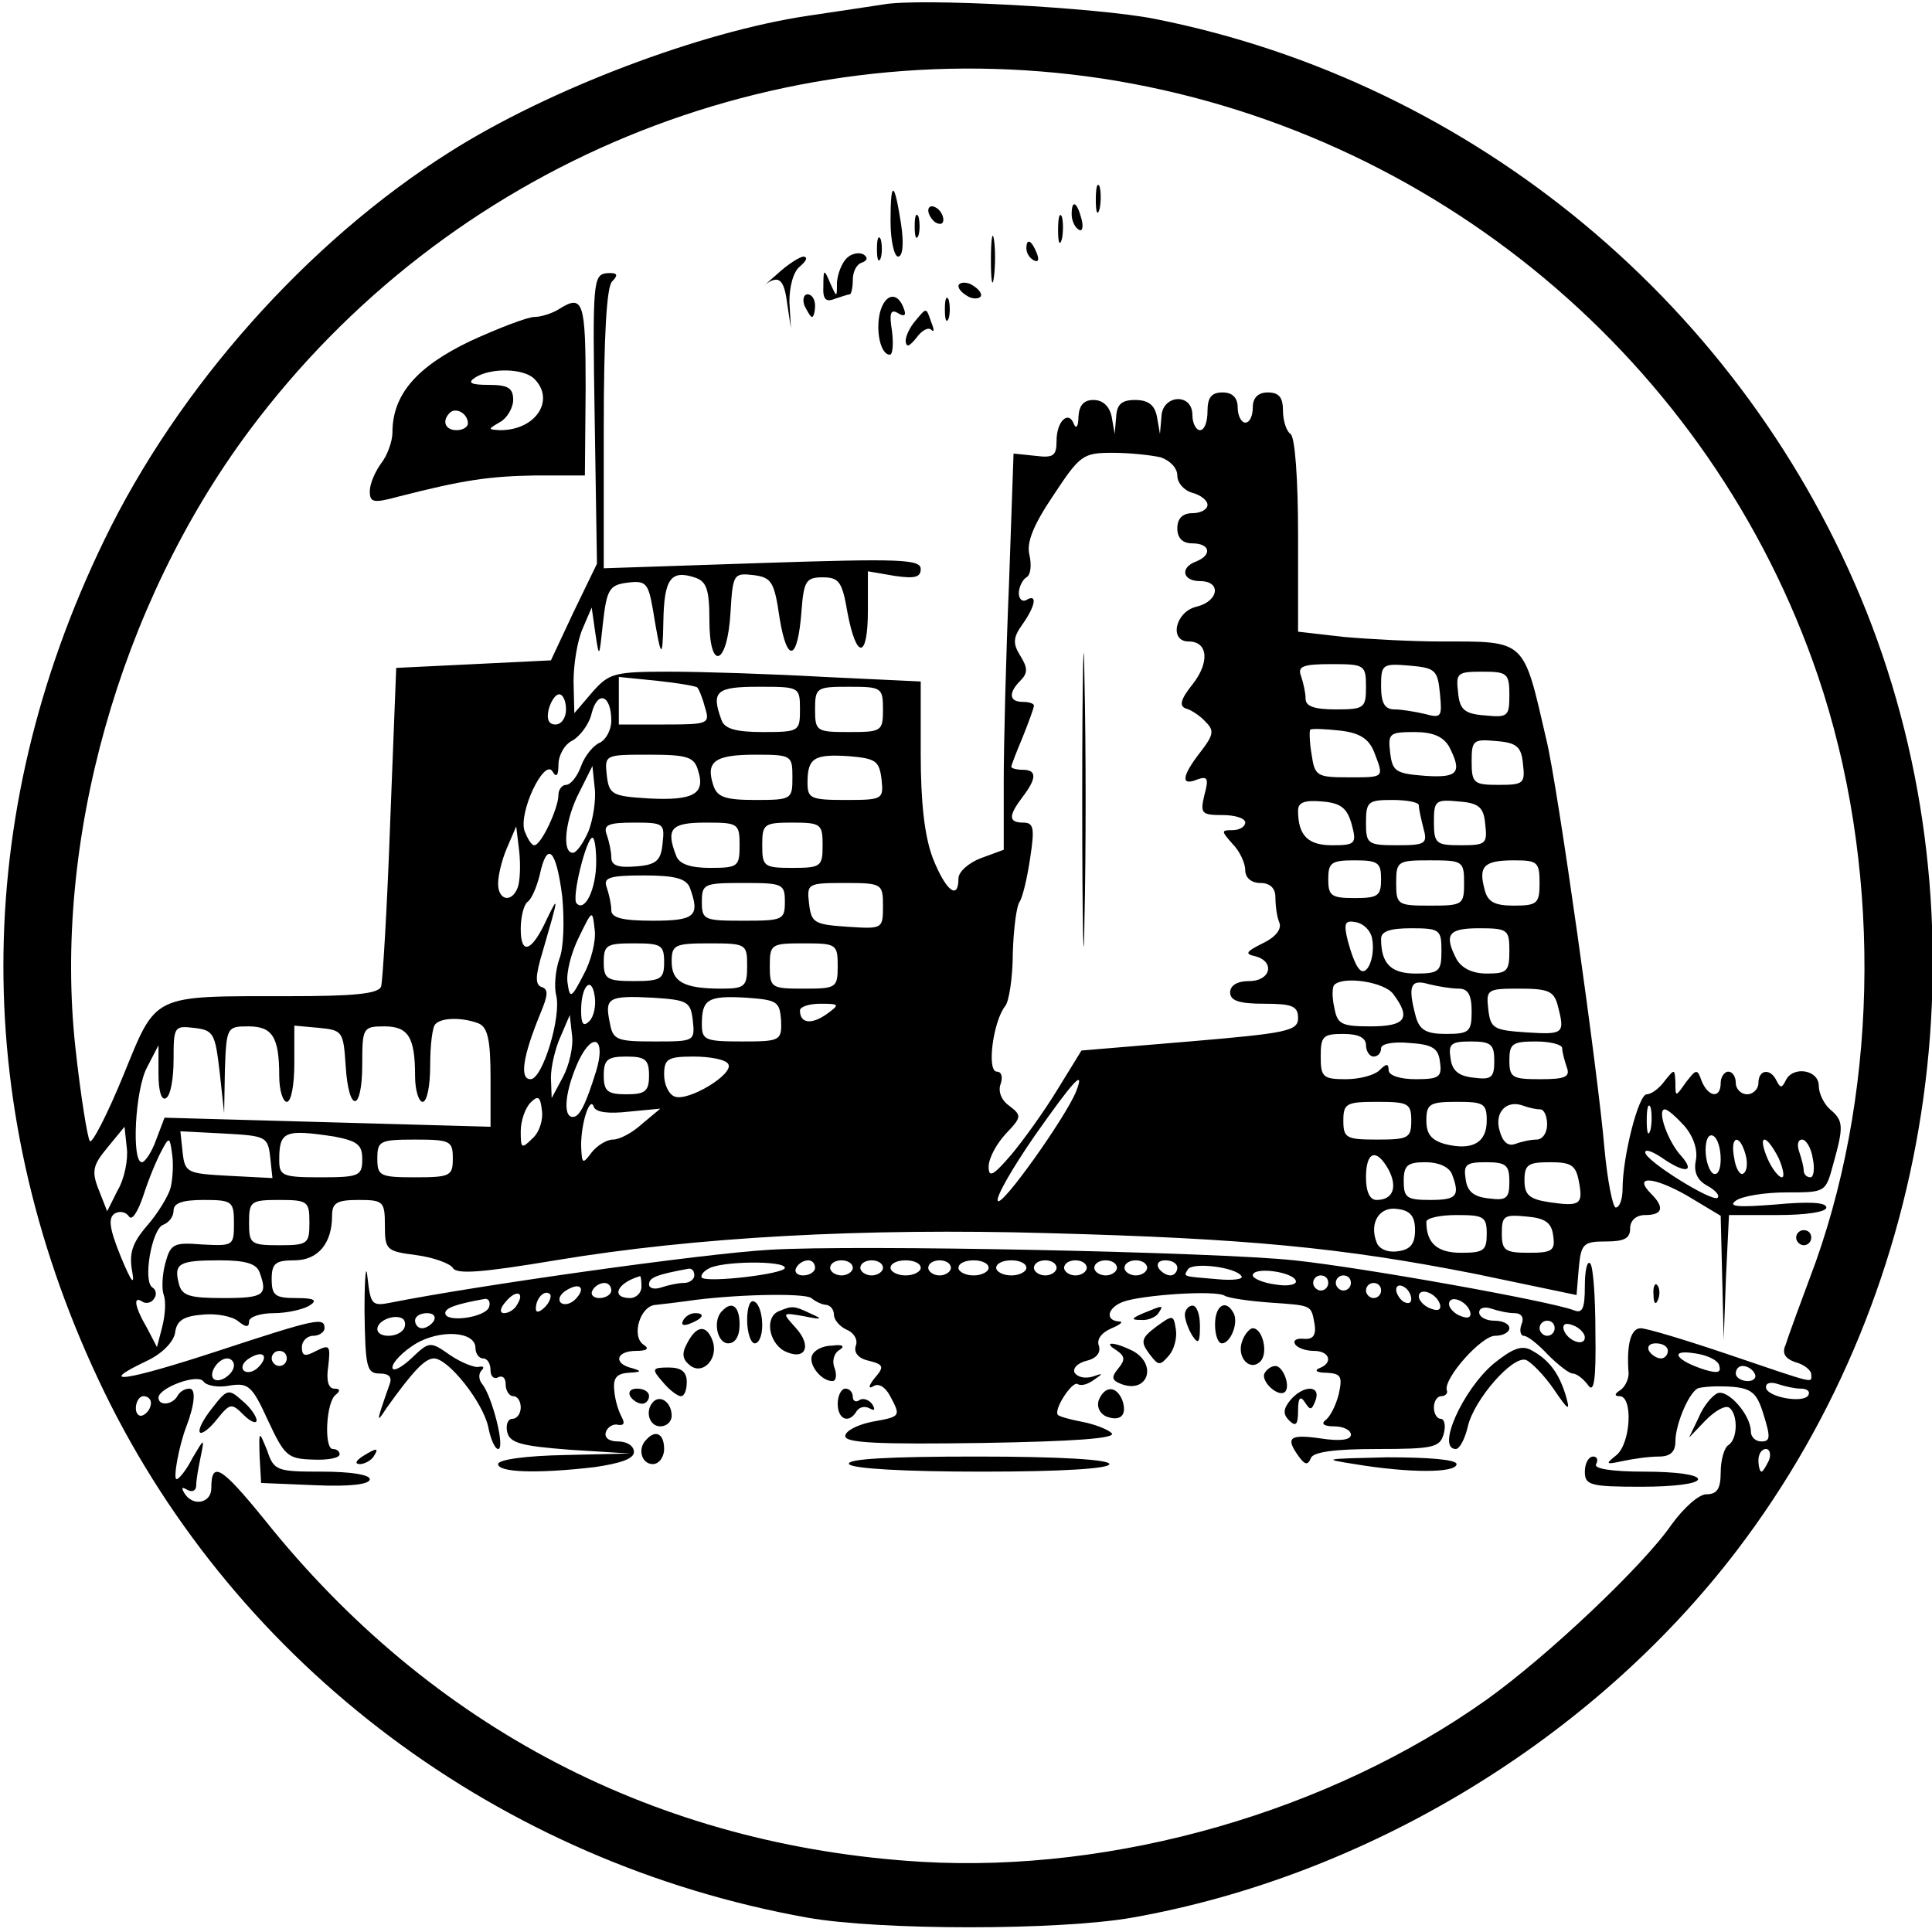 <?xml version="1.0" standalone="no"?>
<!DOCTYPE svg PUBLIC "-//W3C//DTD SVG 20010904//EN"
 "http://www.w3.org/TR/2001/REC-SVG-20010904/DTD/svg10.dtd">
<svg version="1.0" xmlns="http://www.w3.org/2000/svg"
 width="256pt" height="256pt" viewBox="0 0 256 256"
 preserveAspectRatio="xMidYMid meet">
<g transform="translate(0,256) scale(0.1,-0.1)"
fill="#000000" stroke="none">
<path d="M1170 2554 c-14 -2 -59 -9 -100 -15 -141 -21 -343 -97 -475 -181
-187 -118 -359 -311 -457 -514 -178 -367 -178 -761 0 -1128 177 -364 524 -624
932 -697 96 -17 333 -17 430 0 311 55 610 236 801 486 268 351 335 835 172
1245 -161 403 -519 701 -943 785 -75 15 -313 28 -360 19z m290 -98 c439 -67
807 -374 949 -792 83 -245 82 -536 -3 -776 -19 -51 -37 -100 -40 -110 -5 -11
-1 -18 13 -23 12 -3 21 -11 21 -16 0 -12 9 -14 -109 26 -56 19 -109 35 -117
35 -13 0 -19 -21 -16 -60 0 -8 -5 -18 -11 -22 -8 -5 -8 -8 -1 -8 18 0 15 -62
-4 -78 -15 -12 -15 -13 8 -8 14 3 35 6 48 6 15 0 22 6 22 20 0 24 20 70 32 71
4 1 15 2 23 2 45 0 52 -5 62 -38 9 -29 9 -35 -3 -35 -8 0 -14 6 -14 13 0 22
-30 56 -44 51 -7 -3 -19 -17 -25 -32 l-13 -27 22 23 c12 12 25 20 31 17 12 -8
12 -42 -1 -50 -5 -3 -10 -19 -10 -36 0 -22 -5 -29 -19 -29 -10 0 -30 -18 -46
-40 -37 -54 -165 -175 -245 -232 -208 -148 -492 -230 -749 -215 -349 21 -650
177 -871 454 -57 70 -70 78 -70 41 0 -20 -25 -25 -36 -6 -4 7 -3 8 4 4 7 -4
12 -1 12 6 0 7 3 24 6 38 5 25 5 25 -11 -2 -8 -16 -18 -28 -21 -28 -5 0 3 44
13 70 11 29 13 50 4 50 -6 0 -13 -4 -16 -10 -7 -12 -25 -13 -25 -2 0 13 53 33
60 21 4 -5 19 -8 34 -5 25 4 30 0 51 -46 22 -47 26 -51 59 -52 20 -1 36 2 36
7 0 4 -4 7 -9 7 -12 0 -9 63 4 72 6 5 6 8 -2 8 -8 0 -11 11 -8 30 3 27 2 29
-16 20 -15 -8 -19 -7 -19 5 0 8 7 15 15 15 8 0 15 5 15 10 0 15 -10 13 -141
-30 -122 -40 -163 -46 -96 -14 22 10 37 26 39 38 2 16 11 22 36 24 18 2 40 -2
48 -9 10 -8 14 -8 14 0 0 6 15 11 33 11 17 0 39 5 47 10 11 7 7 10 -17 10 -28
0 -33 3 -33 25 0 21 5 25 30 25 31 0 50 22 50 59 0 17 6 21 35 21 33 0 35 -2
35 -34 0 -32 2 -34 41 -39 23 -3 45 -11 49 -17 5 -9 40 -6 136 10 186 31 408
43 654 36 261 -7 388 -19 565 -54 l134 -28 3 36 c3 32 6 35 36 35 24 0 32 4
32 17 0 11 8 18 20 18 23 0 26 10 8 28 -25 25 3 23 47 -2 l45 -27 2 -82 2 -82
3 83 4 82 64 0 c38 0 65 4 65 10 0 7 -24 8 -67 4 -50 -4 -64 -3 -53 5 8 6 38
11 67 11 52 0 52 0 62 37 14 50 14 58 -4 73 -8 7 -15 21 -15 31 0 22 -35 27
-44 7 -5 -10 -7 -10 -12 0 -8 17 -24 15 -24 -3 0 -8 -7 -15 -15 -15 -8 0 -15
7 -15 15 0 8 -4 15 -10 15 -5 0 -10 -7 -10 -15 0 -21 -16 -19 -25 2 -6 17 -7
17 -21 -1 -14 -20 -14 -20 -14 0 -1 18 -1 18 -14 2 -7 -10 -18 -18 -24 -18
-11 0 -32 -83 -32 -125 0 -14 -4 -25 -9 -25 -4 0 -11 35 -15 78 -8 96 -62 481
-77 542 -31 134 -26 130 -140 130 -36 0 -94 3 -128 6 l-61 7 0 128 c0 74 -4
130 -10 134 -5 3 -10 17 -10 31 0 17 -5 24 -20 24 -13 0 -20 -7 -20 -20 0 -11
-4 -20 -10 -20 -5 0 -10 9 -10 20 0 13 -7 20 -20 20 -15 0 -20 -7 -20 -25 0
-14 -4 -25 -10 -25 -5 0 -10 9 -10 20 0 30 -40 27 -41 -2 l-2 -23 -4 23 c-3
15 -11 22 -29 22 -18 0 -24 -6 -25 -22 l-2 -23 -4 23 c-3 14 -12 22 -24 22
-13 0 -19 -7 -20 -22 0 -13 -3 -17 -6 -10 -7 19 -23 4 -23 -22 0 -20 -4 -23
-28 -20 l-29 3 -6 -172 c-4 -95 -7 -213 -7 -262 l0 -91 -30 -11 c-16 -6 -30
-18 -30 -27 0 -30 -17 -16 -34 27 -11 29 -16 74 -16 138 l0 96 -127 6 c-71 4
-163 7 -206 7 -73 0 -80 -2 -102 -27 l-24 -28 -1 42 c0 23 5 54 12 70 l12 28
5 -35 c5 -33 5 -32 10 15 5 45 9 50 33 53 24 3 27 -1 33 -35 11 -67 13 -69 14
-16 1 56 10 68 41 58 16 -5 20 -15 20 -57 0 -69 24 -60 28 11 3 50 4 52 30 49
24 -3 28 -8 35 -57 10 -61 24 -57 29 9 3 40 6 45 28 45 22 0 26 -6 33 -47 12
-63 27 -61 27 3 l0 52 35 -6 c27 -4 35 -2 35 9 0 13 -28 14 -210 8 l-210 -7 0
184 c0 126 4 189 11 196 9 9 7 12 -7 11 -18 -2 -19 -11 -16 -193 l3 -192 -31
-64 -30 -64 -102 -5 -103 -5 -8 -205 c-4 -113 -10 -211 -12 -217 -3 -10 -37
-13 -123 -13 -183 0 -174 4 -219 -106 -21 -51 -41 -90 -44 -86 -3 4 -12 59
-19 123 -30 273 58 587 230 818 263 353 697 532 1130 467z m78 -502 c12 -4 22
-14 22 -24 0 -10 9 -20 20 -23 11 -3 20 -10 20 -16 0 -6 -9 -11 -20 -11 -13 0
-20 -7 -20 -20 0 -13 7 -20 20 -20 23 0 27 -15 5 -24 -22 -8 -18 -26 5 -26 29
0 25 -27 -5 -34 -28 -7 -36 -46 -10 -46 26 0 28 -28 5 -57 -16 -20 -18 -29 -8
-32 7 -2 19 -10 26 -18 11 -11 10 -17 -7 -39 -25 -32 -27 -46 -5 -37 14 5 16
2 10 -20 -6 -25 -4 -27 24 -27 16 0 30 -4 30 -10 0 -5 -7 -10 -17 -10 -15 0
-15 -1 0 -18 10 -10 17 -26 17 -35 0 -10 8 -17 20 -17 13 0 20 -7 20 -19 0
-11 2 -26 5 -33 4 -9 -5 -20 -22 -28 -22 -11 -24 -14 -10 -17 27 -7 21 -33 -8
-33 -16 0 -25 -6 -25 -15 0 -11 12 -15 45 -15 37 0 45 -3 45 -19 0 -17 -14
-20 -144 -31 l-143 -12 -32 -52 c-17 -28 -45 -67 -61 -86 -24 -28 -30 -31 -30
-16 0 11 10 30 23 44 21 22 21 24 4 37 -10 7 -15 19 -11 29 3 9 1 16 -5 16
-14 0 -5 67 11 87 5 6 10 38 10 70 1 32 5 63 9 68 4 6 10 31 14 58 6 39 5 47
-9 47 -20 0 -20 9 -1 34 19 25 19 36 0 36 -8 0 -15 2 -15 4 0 2 7 20 15 39 8
20 15 39 15 42 0 3 -7 5 -15 5 -18 0 -19 12 -3 28 10 10 10 17 0 33 -10 16
-10 24 3 42 17 24 20 41 5 32 -5 -3 -10 1 -10 9 0 8 5 18 10 21 6 3 7 17 4 30
-4 16 5 39 32 79 35 53 39 56 78 56 23 0 51 -3 64 -6z m272 -304 c0 -28 -2
-30 -40 -30 -28 0 -40 4 -40 14 0 8 -3 21 -6 30 -5 13 2 16 40 16 44 0 46 -1
46 -30z m98 -9 c3 -31 2 -33 -20 -27 -13 3 -31 6 -40 6 -13 0 -18 8 -18 31 0
29 2 30 38 27 34 -3 37 -6 40 -37z m92 -2 c0 -28 -2 -30 -32 -27 -28 2 -34 8
-36 31 -3 25 -1 27 32 27 33 0 36 -2 36 -31z m-1076 10 c2 -2 7 -14 10 -26 7
-22 5 -23 -53 -23 l-61 0 0 31 0 32 50 -5 c28 -3 52 -7 54 -9z m136 -29 c0
-29 -1 -30 -49 -30 -35 0 -51 4 -55 16 -14 38 -7 44 49 44 54 0 55 0 55 -30z
m110 0 c0 -29 -2 -30 -45 -30 -43 0 -45 1 -45 30 0 29 2 30 45 30 43 0 45 -1
45 -30z m-420 0 c0 -11 -6 -20 -14 -20 -9 0 -12 7 -9 20 3 11 9 20 14 20 5 0
9 -9 9 -20z m60 -15 c0 -12 -7 -25 -15 -29 -8 -3 -20 -17 -25 -31 -5 -14 -14
-25 -20 -25 -5 0 -10 -6 -10 -13 0 -18 -23 -67 -32 -67 -4 0 -9 9 -13 19 -8
25 26 96 37 79 5 -9 8 -6 8 9 0 12 8 27 19 32 10 6 22 22 25 36 8 31 26 24 26
-10z m1011 -42 c13 -34 14 -33 -35 -33 -41 0 -44 2 -48 30 -3 17 -3 31 -2 33
2 2 20 1 39 -1 27 -3 39 -11 46 -29z m99 8 c18 -35 12 -42 -32 -39 -39 3 -43
6 -46 31 -3 25 -1 27 32 27 25 0 38 -6 46 -19z m98 -23 c3 -26 1 -28 -32 -28
-33 0 -36 2 -36 31 0 28 2 30 33 27 27 -2 33 -8 35 -30z m-1093 -9 c10 -31 -6
-40 -65 -37 -49 3 -53 5 -56 31 -3 27 -2 27 56 27 51 0 60 -3 65 -21z m125 -9
c0 -29 -1 -30 -49 -30 -41 0 -51 4 -56 20 -10 31 2 40 56 40 48 0 49 -1 49
-30z m118 -2 c3 -27 2 -28 -47 -28 -47 0 -51 2 -51 23 0 33 9 38 55 35 35 -3
40 -6 43 -30z m-388 -69 c-7 -16 -16 -29 -21 -29 -15 0 -10 45 9 81 l17 34 3
-29 c2 -15 -2 -41 -8 -57z m1011 9 c7 -26 5 -28 -26 -28 -32 0 -45 13 -45 46
0 11 9 14 32 12 25 -2 33 -9 39 -30z m89 25 c0 -5 3 -18 6 -30 6 -21 3 -23
-35 -23 -39 0 -41 2 -41 30 0 28 3 30 35 30 19 0 35 -3 35 -7z m88 -25 c3 -26
1 -28 -32 -28 -33 0 -36 2 -36 31 0 28 2 30 33 27 27 -2 33 -8 35 -30z m-1090
-25 c-2 -23 -8 -29 -35 -31 -24 -2 -33 1 -33 12 0 8 -3 21 -6 30 -5 13 2 16
36 16 39 0 41 -1 38 -27z m102 -3 c0 -28 -2 -30 -39 -30 -26 0 -41 5 -45 16
-14 36 -7 44 39 44 43 0 45 -1 45 -30z m110 0 c0 -28 -2 -30 -40 -30 -38 0
-40 2 -40 30 0 28 2 30 40 30 38 0 40 -2 40 -30z m-404 -56 c-8 -21 -26 -17
-26 5 0 11 5 32 12 48 l12 28 4 -33 c2 -19 1 -40 -2 -48z m104 34 c0 -36 -15
-67 -26 -55 -7 7 13 87 21 87 3 0 5 -15 5 -32z m-45 -46 c3 -32 2 -69 -4 -83
-5 -15 -7 -36 -4 -48 7 -28 -18 -111 -34 -111 -15 0 -10 31 13 87 10 24 11 32
2 35 -9 3 -9 14 1 47 21 72 22 77 6 44 -20 -44 -35 -50 -35 -14 0 16 4 32 9
36 5 3 12 19 16 35 10 47 22 35 30 -28z m1085 23 c0 -22 -4 -25 -35 -25 -31 0
-35 3 -35 25 0 22 4 25 35 25 31 0 35 -3 35 -25z m110 -5 c0 -29 -2 -30 -45
-30 -43 0 -45 1 -45 30 0 29 2 30 45 30 43 0 45 -1 45 -30z m100 0 c0 -27 -3
-30 -34 -30 -26 0 -35 5 -39 22 -8 30 -1 38 39 38 31 0 34 -2 34 -30z m-1126
-6 c14 -38 7 -44 -49 -44 -41 0 -55 4 -55 14 0 8 -3 21 -6 30 -5 13 3 16 49
16 41 0 56 -4 61 -16z m126 -19 c0 -24 -3 -25 -55 -25 -52 0 -55 1 -55 25 0
24 3 25 55 25 52 0 55 -1 55 -25z m130 -6 c0 -30 -1 -30 -47 -27 -44 3 -48 5
-51 31 -3 26 -2 27 47 27 50 0 51 -1 51 -31z m-397 -91 c-16 -31 -18 -32 -21
-10 -2 13 5 40 15 60 18 37 18 37 21 10 2 -15 -5 -42 -15 -60z m1045 49 c5
-25 -7 -53 -17 -41 -5 5 -11 22 -15 37 -6 24 -4 28 11 25 10 -2 19 -11 21 -21z
m92 -17 c0 -27 -3 -30 -34 -30 -33 0 -46 13 -46 46 0 10 12 14 40 14 38 0 40
-2 40 -30z m90 0 c0 -27 -3 -30 -30 -30 -19 0 -33 7 -40 19 -17 33 -11 41 30
41 38 0 40 -2 40 -30z m-1120 -15 c0 -22 -4 -25 -40 -25 -36 0 -40 3 -40 25 0
23 4 25 40 25 36 0 40 -2 40 -25z m110 -5 c0 -27 -3 -30 -34 -30 -50 0 -66 9
-66 36 0 22 4 24 50 24 49 0 50 -1 50 -30z m120 0 c0 -29 -2 -30 -45 -30 -43
0 -45 1 -45 30 0 29 2 30 45 30 43 0 45 -1 45 -30z m-329 -73 c-8 -8 -11 -4
-11 14 0 33 14 47 18 19 2 -12 -1 -27 -7 -33z m1065 36 c24 -32 17 -43 -30
-43 -39 0 -44 3 -48 25 -3 13 -3 27 0 30 12 12 66 4 78 -12z m87 7 c12 0 17
-8 17 -30 0 -27 -3 -30 -34 -30 -26 0 -35 5 -40 23 -11 41 -7 50 17 43 12 -3
30 -6 40 -6z m131 -22 c10 -38 8 -39 -41 -36 -44 3 -48 5 -51 31 -3 26 -1 27
41 27 38 0 46 -3 51 -22z m-1146 -20 c3 -28 2 -28 -51 -28 -50 0 -55 2 -59 25
-7 33 -2 36 57 33 46 -3 50 -5 53 -30z m117 0 c1 -27 -1 -28 -52 -28 -49 0
-53 2 -53 23 0 33 8 38 59 35 41 -3 44 -5 46 -30z m60 8 c-20 -14 -35 -12 -35
5 0 5 12 9 27 9 26 0 26 -1 8 -14z m-461 -12 c12 -5 16 -21 16 -72 l0 -65
-216 6 -216 6 -11 -29 c-6 -17 -15 -30 -19 -30 -14 0 -9 97 7 126 l15 29 0
-38 c0 -23 4 -36 10 -32 6 3 10 26 10 51 0 44 1 45 27 42 26 -3 28 -7 34 -58
l6 -55 1 58 c2 56 3 57 31 57 32 0 41 -14 41 -66 0 -19 5 -34 10 -34 6 0 10
23 10 51 l0 50 33 -3 c31 -3 32 -5 35 -50 4 -64 22 -62 22 2 0 48 1 50 29 50
32 0 41 -14 41 -66 0 -19 5 -34 10 -34 6 0 10 22 10 48 0 27 3 52 7 55 8 9 36
9 57 1z m112 -71 l-15 -28 -1 27 c0 15 6 40 13 55 l12 28 3 -27 c2 -15 -4 -40
-12 -55z m44 8 c-14 -45 -22 -61 -31 -61 -14 0 -10 36 8 75 19 39 36 29 23
-14z m1020 34 c0 -8 5 -15 10 -15 6 0 10 5 10 11 0 6 16 9 38 7 30 -2 38 -7
40 -25 3 -20 -1 -23 -32 -23 -21 0 -36 5 -36 12 0 9 -3 9 -12 0 -7 -7 -27 -12
-45 -12 -30 0 -33 3 -33 30 0 27 3 30 30 30 20 0 30 -5 30 -15z m170 -21 c0
-22 -4 -25 -27 -22 -20 2 -29 9 -31 26 -3 19 1 22 27 22 27 0 31 -4 31 -26z
m90 17 c0 -5 3 -16 6 -25 5 -13 -2 -16 -35 -16 -37 0 -41 2 -41 25 0 22 4 25
35 25 19 0 35 -4 35 -9z m-1210 -36 c0 -21 -5 -25 -30 -25 -25 0 -30 4 -30 25
0 21 5 25 30 25 25 0 30 -4 30 -25z m105 15 c8 -13 -53 -50 -71 -43 -8 3 -14
16 -14 29 0 21 5 24 39 24 22 0 43 -4 46 -10z m461 -36 c-13 -33 -100 -156
-104 -145 -2 6 20 44 49 86 52 74 67 90 55 59z m-720 -62 c-15 -15 -16 -14
-16 9 0 14 6 31 13 38 10 10 13 8 15 -10 2 -12 -3 -29 -12 -37z m127 35 l42 4
-24 -20 c-13 -12 -30 -21 -39 -21 -8 0 -21 -8 -28 -17 -12 -16 -13 -16 -14 9
0 31 12 67 17 51 3 -7 20 -9 46 -6z m1037 -12 c0 -23 -4 -25 -45 -25 -41 0
-45 2 -45 25 0 23 4 25 45 25 41 0 45 -2 45 -25z m100 0 c0 -29 -19 -40 -55
-31 -18 5 -25 13 -25 31 0 22 4 25 40 25 36 0 40 -2 40 -25z m71 15 c5 0 9 -9
9 -20 0 -11 -6 -20 -14 -20 -8 0 -21 -3 -29 -6 -9 -3 -16 3 -20 18 -7 24 9 41
31 33 8 -3 18 -5 23 -5z m146 -27 c-3 -10 -5 -4 -5 12 0 17 2 24 5 18 2 -7 2
-21 0 -30z m45 5 c12 -14 18 -32 15 -46 -3 -15 2 -26 15 -33 11 -6 17 -13 14
-16 -6 -7 -96 49 -96 60 0 5 10 1 22 -7 30 -21 45 -20 26 2 -18 19 -33 62 -22
62 4 0 15 -10 26 -22z m-2076 -85 l-14 -28 -11 28 c-10 25 -8 33 11 56 l23 28
3 -28 c2 -15 -3 -41 -12 -56z m202 44 l3 -28 -58 3 c-55 3 -58 4 -61 31 l-3
28 58 -3 c55 -3 58 -4 61 -31z m85 27 c31 -6 37 -11 37 -30 0 -22 -4 -24 -55
-24 -51 0 -55 2 -55 23 0 38 7 41 73 31z m1837 -30 c0 -14 -4 -22 -10 -19 -5
3 -10 17 -10 31 0 14 4 22 10 19 6 -3 10 -17 10 -31z m-2054 -38 c-3 -11 -17
-34 -31 -50 -20 -23 -24 -37 -20 -60 4 -21 -1 -15 -15 19 -15 37 -17 51 -8 57
7 4 15 2 19 -4 4 -6 12 7 19 28 7 22 18 48 24 59 10 19 11 19 14 -4 2 -12 1
-33 -2 -45z m374 39 c0 -23 -3 -25 -50 -25 -47 0 -50 2 -50 25 0 23 3 25 50
25 47 0 50 -2 50 -25z m1713 5 c3 -11 2 -22 -3 -25 -4 -3 -10 6 -12 20 -6 30
7 34 15 5z m44 -5 c6 -14 8 -25 4 -25 -4 0 -13 11 -19 25 -6 14 -8 25 -4 25 4
0 12 -11 19 -25z m45 0 c3 -14 1 -25 -3 -25 -5 0 -9 4 -9 9 0 5 -3 16 -6 25
-3 9 -2 16 4 16 5 0 12 -11 14 -25z m-562 -15 c12 -23 6 -40 -16 -40 -9 0 -14
11 -14 30 0 35 14 39 30 10z m84 -6 c11 -29 6 -34 -29 -34 -31 0 -35 3 -35 25
0 21 5 25 29 25 17 0 31 -6 35 -16z m76 -10 c0 -22 -4 -25 -27 -22 -20 2 -29
9 -31 26 -3 19 1 22 27 22 27 0 31 -4 31 -26z m92 1 c6 -31 2 -34 -39 -28 -27
4 -33 10 -33 29 0 21 5 24 34 24 28 0 34 -4 38 -25z m-1782 -56 c0 -30 -1 -30
-42 -28 -38 3 -42 1 -49 -25 -4 -15 -5 -34 -2 -42 3 -8 2 -26 -2 -42 l-7 -27
-13 25 c-17 29 -19 44 -6 35 5 -3 12 -1 15 4 4 5 3 12 -2 15 -13 8 -1 77 14
83 8 3 14 11 14 19 0 10 12 14 40 14 38 0 40 -2 40 -31z m100 1 c0 -28 -2 -30
-40 -30 -38 0 -40 2 -40 30 0 28 2 30 40 30 38 0 40 -2 40 -30z m1465 -10 c0
-18 -6 -26 -23 -28 -13 -2 -25 3 -28 12 -10 26 4 48 28 44 17 -2 23 -10 23
-28z m95 -5 c0 -22 -4 -25 -34 -25 -32 0 -46 13 -46 41 0 5 18 9 40 9 36 0 40
-2 40 -25z m88 -2 c3 -20 -1 -23 -32 -23 -32 0 -36 3 -36 26 0 23 3 25 33 22
24 -2 33 -8 35 -25z m-1714 -49 c11 -30 6 -34 -48 -34 -45 0 -55 3 -59 19 -7
27 0 31 54 31 33 0 49 -4 53 -16z m1866 -104 c0 -5 -4 -10 -9 -10 -6 0 -13 5
-16 10 -3 6 1 10 9 10 9 0 16 -4 16 -10z m-1868 -22 c-6 -6 -15 -8 -19 -4 -4
4 -1 11 7 16 19 12 27 3 12 -12z m38 12 c0 -5 -4 -10 -10 -10 -5 0 -10 5 -10
10 0 6 5 10 10 10 6 0 10 -4 10 -10z m1898 -9 c3 -10 -2 -11 -19 -6 -38 12
-48 27 -15 22 17 -2 32 -9 34 -16z m-1968 0 c0 -12 -20 -25 -27 -18 -7 7 6 27
18 27 5 0 9 -4 9 -9z m2015 -11 c3 -5 -1 -10 -9 -10 -9 0 -16 5 -16 10 0 6 4
10 9 10 6 0 13 -4 16 -10z m61 -20 c9 0 13 -4 10 -9 -7 -11 -56 -2 -56 11 0 6
7 7 16 4 9 -3 22 -6 30 -6z m-2186 -19 c0 -6 -4 -13 -10 -16 -5 -3 -10 1 -10
9 0 9 5 16 10 16 6 0 10 -4 10 -9z m2144 -76 c-4 -8 -8 -15 -10 -15 -2 0 -4 7
-4 15 0 8 4 15 10 15 5 0 7 -7 4 -15z"/>
<path d="M1452 2295 c0 -16 2 -22 5 -12 2 9 2 23 0 30 -3 6 -5 -1 -5 -18z"/>
<path d="M1180 2267 c0 -26 5 -47 10 -47 6 0 8 16 4 43 -9 58 -14 59 -14 4z"/>
<path d="M1230 2281 c0 -5 5 -13 10 -16 6 -3 10 -2 10 4 0 5 -4 13 -10 16 -5
3 -10 2 -10 -4z"/>
<path d="M1420 2276 c0 -8 4 -17 9 -20 5 -4 7 3 4 14 -6 23 -13 26 -13 6z"/>
<path d="M1212 2260 c0 -14 2 -19 5 -12 2 6 2 18 0 25 -3 6 -5 1 -5 -13z"/>
<path d="M1402 2255 c0 -16 2 -22 5 -12 2 9 2 23 0 30 -3 6 -5 -1 -5 -18z"/>
<path d="M1313 2215 c0 -27 2 -38 4 -22 2 15 2 37 0 50 -2 12 -4 0 -4 -28z"/>
<path d="M1162 2230 c0 -14 2 -19 5 -12 2 6 2 18 0 25 -3 6 -5 1 -5 -13z"/>
<path d="M1360 2231 c0 -6 4 -13 10 -16 6 -3 7 1 4 9 -7 18 -14 21 -14 7z"/>
<path d="M1122 2218 c-7 -7 -12 -21 -13 -32 0 -21 0 -21 -9 -1 -8 19 -9 19 -9
-4 -1 -17 3 -22 15 -17 9 3 18 6 20 6 2 0 4 9 4 19 0 11 5 21 12 23 8 3 8 7 2
11 -6 3 -16 1 -22 -5z"/>
<path d="M1030 2197 c-14 -12 -21 -19 -16 -14 18 13 25 7 29 -25 l5 -33 -2 35
c0 20 5 40 14 47 8 7 11 12 5 13 -5 0 -21 -10 -35 -23z"/>
<path d="M1270 2181 c0 -5 7 -11 15 -15 8 -3 15 -1 15 3 0 5 -7 11 -15 15 -8
3 -15 1 -15 -3z"/>
<path d="M1066 2155 c4 -8 8 -15 10 -15 2 0 4 7 4 15 0 8 -4 15 -10 15 -5 0
-7 -7 -4 -15z"/>
<path d="M1166 2146 c-6 -25 1 -56 13 -56 4 0 5 14 3 31 -4 24 -2 30 8 24 8
-5 11 -3 8 5 -8 24 -25 22 -32 -4z"/>
<path d="M1252 2150 c0 -14 2 -19 5 -12 2 6 2 18 0 25 -3 6 -5 1 -5 -13z"/>
<path d="M740 2150 c-8 -5 -23 -10 -32 -10 -9 0 -48 -15 -85 -32 -71 -34 -103
-71 -103 -121 0 -12 -7 -31 -15 -41 -8 -11 -15 -27 -15 -37 0 -15 5 -16 38 -7
86 22 120 27 182 28 l65 0 1 115 c0 116 -3 126 -36 105z m-32 -92 c28 -28 2
-68 -45 -68 -17 1 -17 1 0 11 9 5 17 19 17 29 0 16 -7 20 -32 20 -25 0 -29 3
-18 10 21 13 64 12 78 -2z m-88 -59 c0 -5 -7 -9 -15 -9 -15 0 -20 12 -9 23 8
8 24 -1 24 -14z"/>
<path d="M1213 2135 c-7 -8 -13 -20 -13 -27 1 -9 5 -7 14 4 7 10 16 15 20 11
4 -4 4 0 0 10 -7 20 -6 20 -21 2z"/>
<path d="M2380 920 c0 -5 5 -10 10 -10 6 0 10 5 10 10 0 6 -4 10 -10 10 -5 0
-10 -4 -10 -10z"/>
<path d="M1020 904 c-88 -5 -386 -47 -502 -70 -25 -5 -27 -3 -31 33 -2 21 -4
1 -4 -44 1 -75 3 -83 20 -83 13 0 17 -5 13 -15 -3 -8 -8 -23 -11 -32 -5 -16
-4 -16 7 1 35 49 51 66 63 66 19 0 65 -58 72 -91 3 -16 9 -29 13 -29 10 0 -8
70 -21 86 -5 6 -5 14 -1 18 4 4 3 6 -3 5 -5 -2 -23 5 -38 15 -27 19 -28 19
-52 -4 -14 -13 -25 -18 -25 -12 0 7 14 21 30 31 33 20 80 17 80 -5 0 -8 5 -14
10 -14 6 0 10 -7 10 -16 0 -8 5 -12 10 -9 6 3 10 -1 10 -9 0 -9 5 -16 10 -16
6 0 10 -7 10 -15 0 -8 -5 -15 -11 -15 -6 0 -9 -8 -7 -17 3 -15 18 -19 83 -24
l80 -5 -87 -2 c-51 -1 -88 -6 -88 -12 0 -11 51 -13 128 -4 34 5 52 11 52 20 0
8 -9 14 -21 14 -12 0 -19 5 -16 13 2 6 10 11 16 9 8 -1 9 2 5 10 -4 7 -9 22
-10 35 -2 17 3 23 19 24 17 1 18 2 5 6 -26 6 -22 23 5 23 14 0 18 3 10 8 -17
11 -5 52 16 53 9 1 27 3 41 5 61 9 156 11 165 4 6 -5 15 -9 20 -9 6 -1 10 -7
10 -13 0 -7 8 -16 17 -20 10 -4 15 -14 12 -21 -3 -9 3 -17 17 -20 20 -5 21 -8
8 -23 -8 -10 -9 -15 -2 -11 7 5 16 -1 22 -12 15 -28 15 -28 -24 -35 -19 -4
-35 -12 -35 -19 0 -9 45 -11 182 -9 120 2 178 6 171 13 -5 5 -23 12 -39 15
-16 3 -30 7 -32 9 -7 6 19 46 26 41 5 -3 14 0 22 6 12 8 12 9 -2 4 -10 -3 -20
-1 -24 5 -3 6 4 13 16 16 13 3 19 11 16 20 -3 8 3 17 17 23 12 5 16 9 10 9
-19 1 -16 18 5 26 24 9 123 16 135 8 5 -3 32 -7 60 -9 57 -4 54 -3 59 -29 2
-14 -2 -20 -14 -19 -10 1 -15 -2 -12 -7 3 -5 14 -9 25 -9 21 0 26 -16 7 -23
-7 -3 -3 -6 10 -6 19 -1 21 -5 16 -28 -4 -16 -12 -31 -18 -35 -6 -5 -1 -8 12
-8 12 0 22 -5 22 -11 0 -7 -14 -9 -40 -5 -42 6 -47 1 -29 -24 8 -11 12 -12 16
-2 3 8 31 12 88 12 74 0 83 2 88 20 3 11 1 20 -4 20 -5 0 -9 7 -9 15 0 8 4 15
10 15 5 0 9 4 7 8 -4 16 46 72 64 72 11 0 19 5 19 10 0 6 -9 10 -20 10 -11 0
-20 5 -20 11 0 6 7 8 16 5 9 -3 22 -6 31 -6 9 0 13 -6 9 -15 -3 -8 -1 -15 3
-15 5 0 19 -11 32 -25 13 -13 28 -25 33 -25 5 0 14 -7 20 -15 8 -12 11 5 10
70 0 46 -3 88 -7 91 -4 4 -7 -10 -7 -30 0 -30 -3 -37 -15 -32 -32 12 -276 56
-370 66 -103 11 -579 21 -695 14z m20 -24 c0 -8 -102 -20 -110 -13 -2 2 1 8 9
12 16 10 101 11 101 1z m40 0 c0 -5 -7 -10 -16 -10 -8 0 -12 5 -9 10 3 6 10
10 16 10 5 0 9 -4 9 -10z m50 0 c0 -5 -7 -10 -15 -10 -8 0 -15 5 -15 10 0 6 7
10 15 10 8 0 15 -4 15 -10z m40 0 c0 -5 -7 -10 -15 -10 -8 0 -15 5 -15 10 0 6
7 10 15 10 8 0 15 -4 15 -10z m50 0 c0 -5 -9 -10 -20 -10 -11 0 -20 5 -20 10
0 6 9 10 20 10 11 0 20 -4 20 -10z m40 0 c0 -5 -7 -10 -15 -10 -8 0 -15 5 -15
10 0 6 7 10 15 10 8 0 15 -4 15 -10z m50 0 c0 -5 -9 -10 -20 -10 -11 0 -20 5
-20 10 0 6 9 10 20 10 11 0 20 -4 20 -10z m50 0 c0 -5 -9 -10 -20 -10 -11 0
-20 5 -20 10 0 6 9 10 20 10 11 0 20 -4 20 -10z m40 0 c0 -5 -7 -10 -15 -10
-8 0 -15 5 -15 10 0 6 7 10 15 10 8 0 15 -4 15 -10z m40 0 c0 -5 -7 -10 -15
-10 -8 0 -15 5 -15 10 0 6 7 10 15 10 8 0 15 -4 15 -10z m40 0 c0 -5 -7 -10
-15 -10 -8 0 -15 5 -15 10 0 6 7 10 15 10 8 0 15 -4 15 -10z m40 0 c0 -5 -7
-10 -15 -10 -8 0 -15 5 -15 10 0 6 7 10 15 10 8 0 15 -4 15 -10z m40 0 c0 -5
-4 -10 -9 -10 -6 0 -13 5 -16 10 -3 6 1 10 9 10 9 0 16 -4 16 -10z m85 -11 c3
-4 -11 -6 -32 -4 -47 4 -45 3 -39 13 6 10 64 3 71 -9z m-725 1 c0 -5 -6 -10
-14 -10 -8 0 -21 -3 -30 -6 -9 -3 -16 -1 -16 4 0 9 9 13 53 21 4 0 7 -3 7 -9z
m797 -7 c2 -5 -10 -8 -27 -5 -16 2 -30 8 -30 12 0 12 53 5 57 -7z m-867 -8 c0
-8 -7 -15 -15 -15 -26 0 -18 20 13 29 1 1 2 -6 2 -14z m910 5 c0 -5 -4 -10
-10 -10 -5 0 -10 5 -10 10 0 6 5 10 10 10 6 0 10 -4 10 -10z m30 0 c0 -5 -4
-10 -10 -10 -5 0 -10 5 -10 10 0 6 5 10 10 10 6 0 10 -4 10 -10z m-1028 -22
c-6 -6 -15 -8 -19 -4 -4 4 -1 11 7 16 19 12 27 3 12 -12z m48 12 c0 -5 -7 -10
-16 -10 -8 0 -12 5 -9 10 3 6 10 10 16 10 5 0 9 -4 9 -10z m1020 0 c0 -5 -4
-10 -10 -10 -5 0 -10 5 -10 10 0 6 5 10 10 10 6 0 10 -4 10 -10z m40 -11 c0
-6 -4 -7 -10 -4 -5 3 -10 11 -10 16 0 6 5 7 10 4 6 -3 10 -11 10 -16z m-1185
-8 c-3 -6 -11 -11 -17 -11 -6 0 -6 6 2 15 14 17 26 13 15 -4z m37 -3 c-7 -7
-12 -8 -12 -2 0 14 12 26 19 19 2 -3 -1 -11 -7 -17z m1186 4 c2 -7 -2 -10 -12
-6 -9 3 -16 11 -16 16 0 13 23 5 28 -10z m-1260 -4 c-5 -14 -58 -21 -58 -8 0
7 14 12 53 19 5 0 7 -5 5 -11z m1300 -6 c2 -7 -2 -10 -12 -6 -9 3 -16 11 -16
16 0 13 23 5 28 -10z m-1413 -23 c-8 -12 -35 -12 -35 0 0 11 22 20 33 14 4 -2
5 -9 2 -14z m40 11 c-3 -5 -10 -10 -16 -10 -5 0 -9 5 -9 10 0 6 7 10 16 10 8
0 12 -4 9 -10z m1485 -10 c0 -5 -4 -10 -10 -10 -5 0 -10 5 -10 10 0 6 5 10 10
10 6 0 10 -4 10 -10z m40 -12 c0 -13 -23 -5 -28 10 -2 7 2 10 12 6 9 -3 16
-11 16 -16z"/>
<path d="M2191 844 c0 -11 3 -14 6 -6 3 7 2 16 -1 19 -3 4 -6 -2 -5 -13z"/>
<path d="M990 811 c0 -17 5 -31 10 -31 6 0 10 11 10 24 0 14 -4 28 -10 31 -6
4 -10 -7 -10 -24z"/>
<path d="M957 823 c-13 -12 -7 -43 8 -43 9 0 15 9 15 25 0 24 -10 32 -23 18z"/>
<path d="M1033 823 c-20 -7 -15 -41 6 -53 28 -14 38 6 15 31 -18 20 -18 20 11
15 24 -5 26 -4 10 3 -23 11 -25 11 -42 4z"/>
<path d="M1515 820 c-16 -7 -17 -9 -3 -9 9 -1 20 4 23 9 7 11 7 11 -20 0z"/>
<path d="M1570 818 c0 -7 5 -20 10 -28 8 -12 10 -9 10 13 0 15 -4 27 -10 27
-5 0 -10 -6 -10 -12z"/>
<path d="M1610 805 c0 -14 4 -25 9 -25 12 0 23 29 15 41 -10 18 -24 9 -24 -16z"/>
<path d="M905 810 c-3 -6 1 -7 9 -4 18 7 21 14 7 14 -6 0 -13 -4 -16 -10z"/>
<path d="M1532 802 c-20 -15 -21 -20 -9 -36 12 -16 14 -16 26 -2 7 8 11 24 9
35 -3 19 -4 19 -26 3z"/>
<path d="M911 781 c-8 -14 -7 -22 3 -30 17 -14 39 9 30 33 -8 21 -21 20 -33
-3z"/>
<path d="M1646 783 c-8 -21 10 -41 24 -27 11 11 3 44 -10 44 -4 0 -11 -8 -14
-17z"/>
<path d="M1076 764 c-5 -12 12 -34 27 -34 5 0 6 8 3 17 -4 9 -1 20 6 24 8 5 5
8 -9 6 -13 0 -24 -6 -27 -13z"/>
<path d="M1479 771 c12 -8 12 -13 3 -24 -10 -12 -9 -16 4 -21 35 -13 48 26 15
44 -24 12 -41 13 -22 1z"/>
<path d="M1979 753 c-41 -35 -76 -113 -50 -113 5 0 12 13 16 30 8 35 59 94 77
88 7 -3 24 -20 37 -39 19 -28 22 -30 16 -9 -9 30 -22 48 -46 61 -13 7 -25 2
-50 -18z"/>
<path d="M878 729 c9 -11 20 -19 24 -19 5 0 8 8 8 19 0 13 -7 19 -24 19 -22 0
-23 -2 -8 -19z"/>
<path d="M1676 741 c-7 -10 18 -34 27 -25 7 8 -3 34 -13 34 -5 0 -11 -4 -14
-9z"/>
<path d="M281 694 c-12 -15 -19 -29 -16 -32 2 -3 13 5 23 18 17 21 19 21 35 5
9 -9 17 -12 17 -7 0 5 -8 17 -19 26 -18 16 -20 16 -40 -10z"/>
<path d="M835 710 c3 -5 10 -10 16 -10 5 0 9 5 9 10 0 6 -7 10 -16 10 -8 0
-12 -4 -9 -10z"/>
<path d="M1110 700 c0 -21 15 -27 25 -10 4 6 11 7 17 4 7 -4 8 -2 4 5 -4 6
-12 9 -17 6 -5 -4 -9 -1 -9 4 0 6 -4 11 -10 11 -5 0 -10 -9 -10 -20z"/>
<path d="M1456 705 c-3 -9 1 -18 10 -22 19 -7 28 2 21 22 -8 19 -23 19 -31 0z"/>
<path d="M1710 705 c-10 -12 -10 -19 -2 -27 9 -9 12 -6 12 13 0 17 3 20 9 11
7 -11 9 -11 14 2 8 21 -16 21 -33 1z"/>
<path d="M866 703 c-12 -12 -6 -33 9 -33 8 0 15 6 15 14 0 17 -14 28 -24 19z"/>
<path d="M344 630 l2 -35 72 -3 c45 -2 72 1 72 8 0 6 -26 10 -63 10 -60 0 -64
1 -73 28 -11 27 -11 27 -10 -8z"/>
<path d="M857 653 c-13 -12 -7 -33 8 -33 8 0 15 9 15 20 0 20 -11 26 -23 13z"/>
<path d="M480 630 c-9 -6 -10 -10 -3 -10 6 0 15 5 18 10 8 12 4 12 -15 0z"/>
<path d="M1125 620 c4 -6 73 -10 176 -10 106 0 169 4 169 10 0 6 -65 10 -176
10 -114 0 -173 -3 -169 -10z"/>
<path d="M1795 620 c72 -12 135 -12 135 0 0 6 -37 9 -92 9 -83 -2 -88 -2 -43
-9z"/>
<path d="M2100 610 c0 -18 7 -20 75 -20 43 0 75 4 75 10 0 6 -30 10 -71 10
-44 0 -68 4 -64 10 3 6 1 10 -4 10 -6 0 -11 -9 -11 -20z"/>
<path d="M1434 1500 c0 -173 2 -244 3 -157 2 86 2 228 0 315 -1 86 -3 15 -3
-158z"/>
</g>
</svg>
